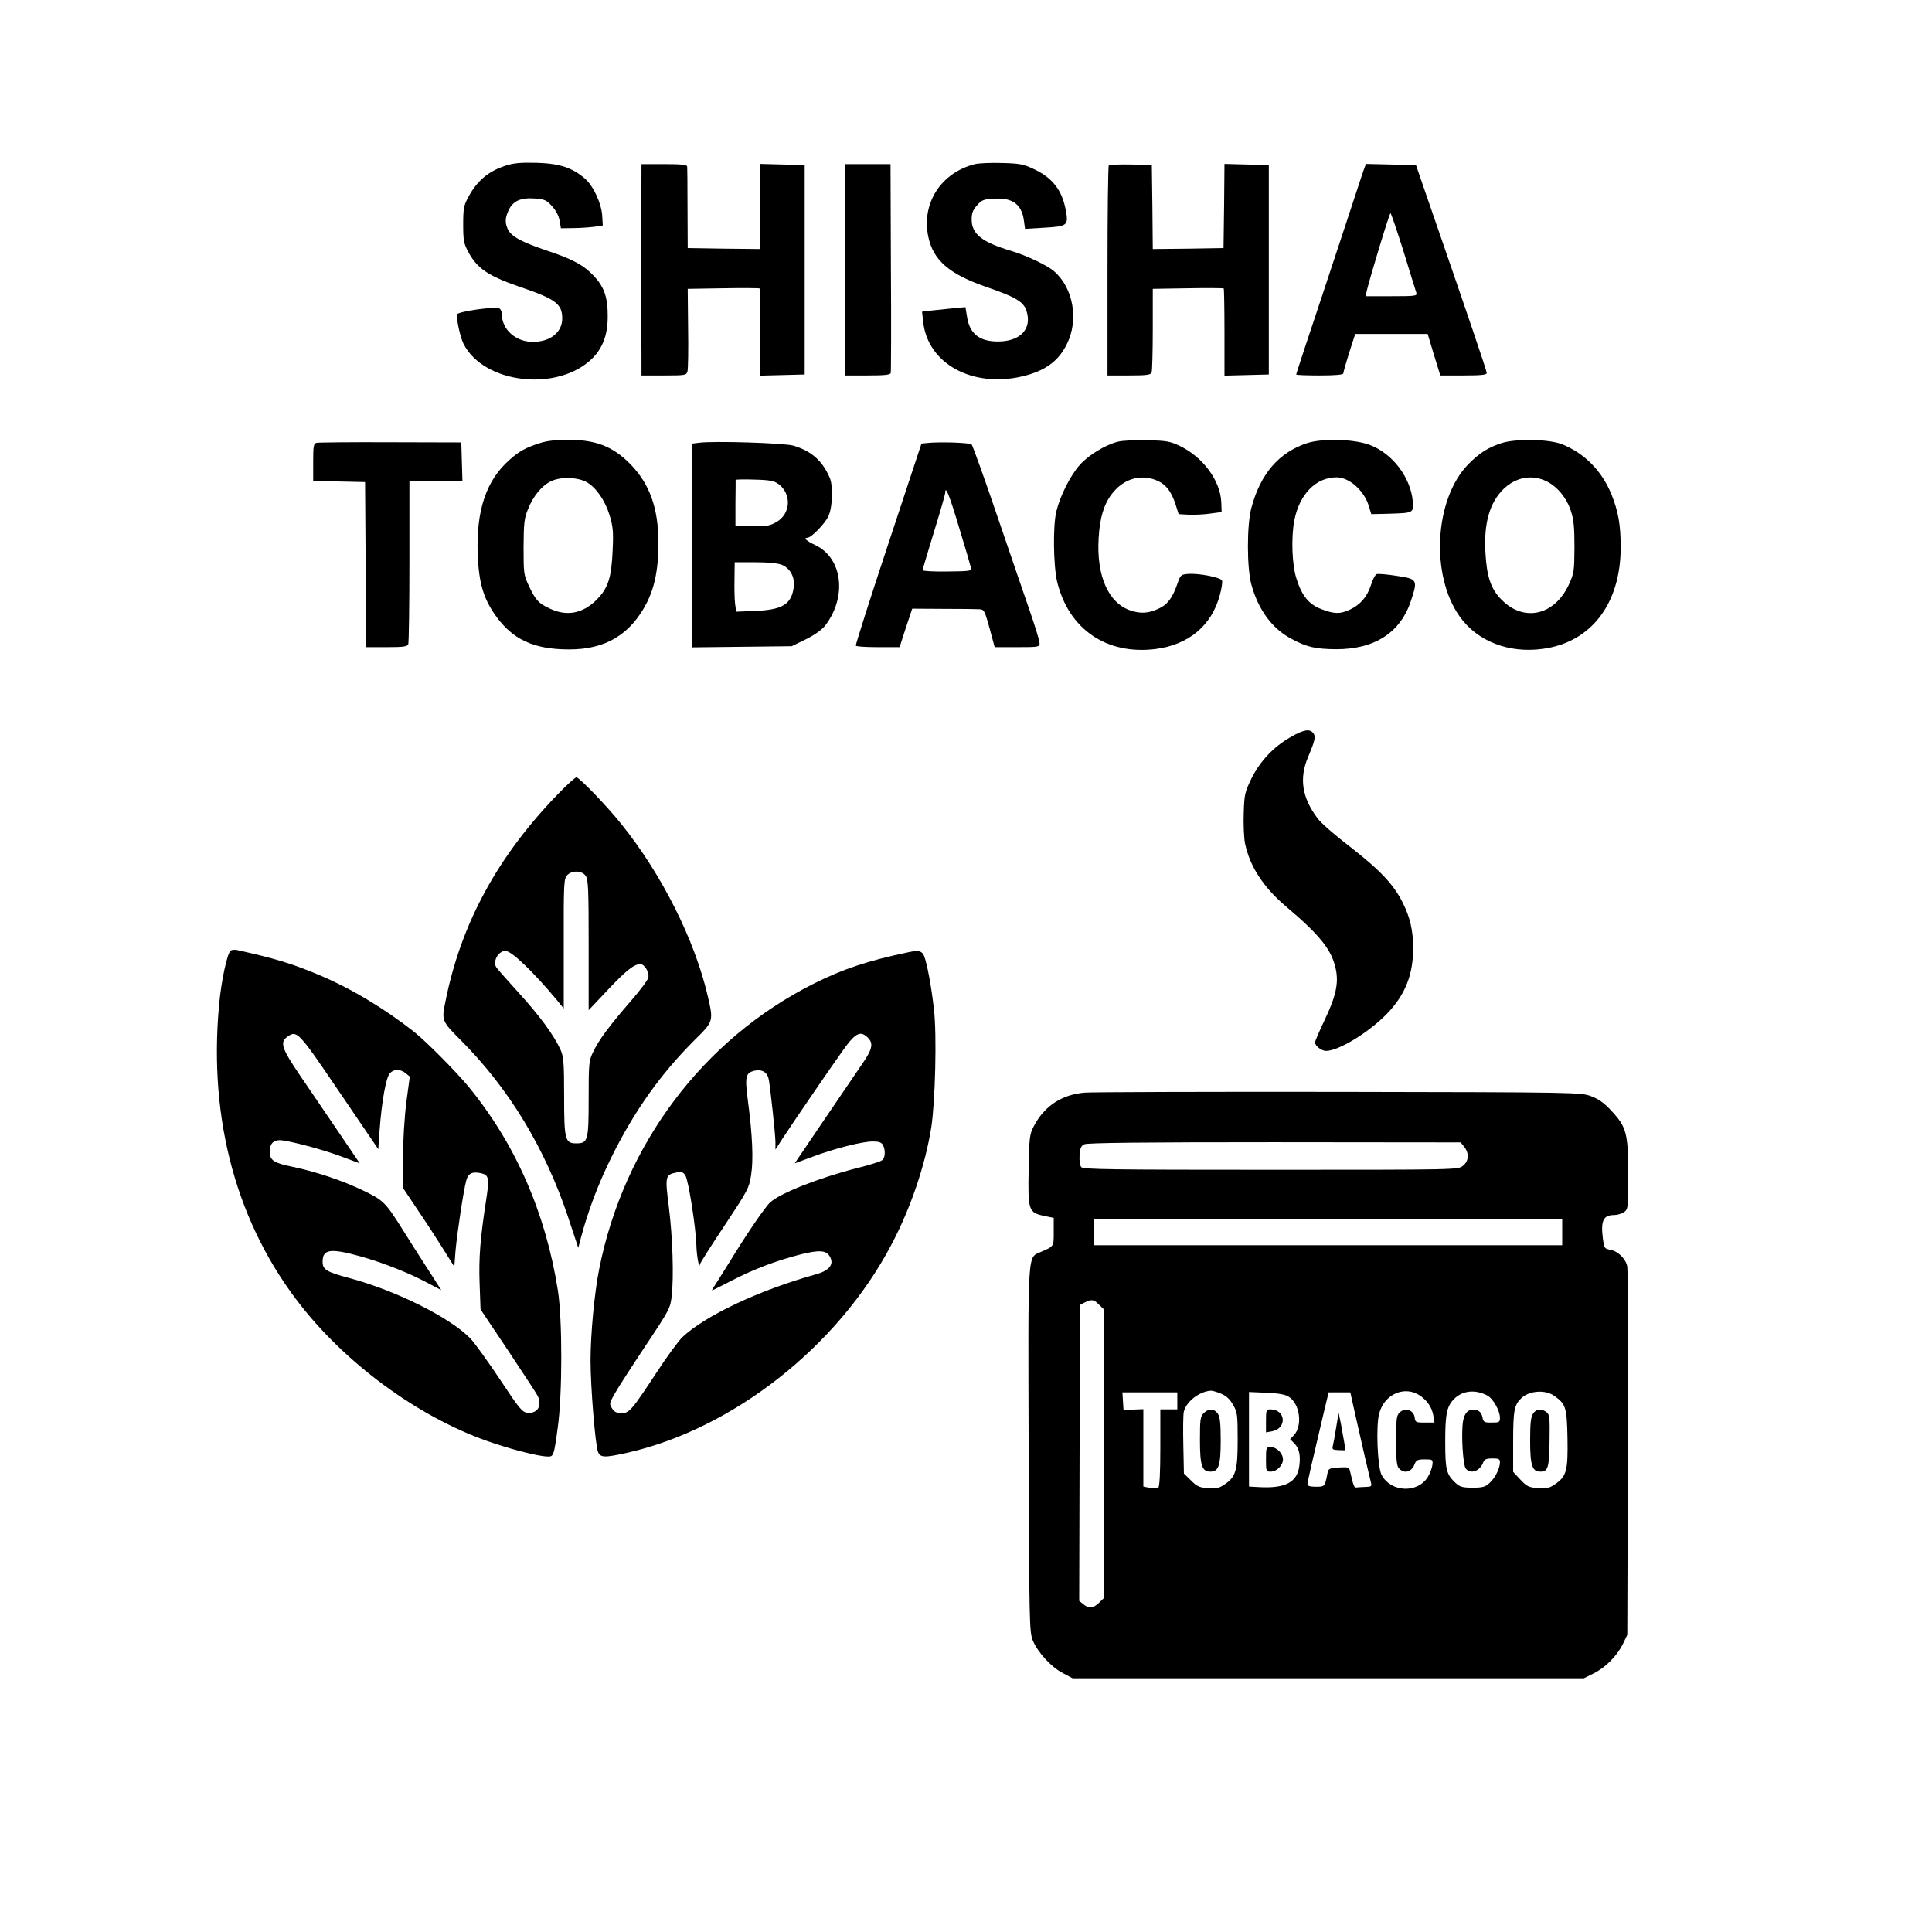 <?xml version="1.0" standalone="no"?>
<!DOCTYPE svg PUBLIC "-//W3C//DTD SVG 20010904//EN"
 "http://www.w3.org/TR/2001/REC-SVG-20010904/DTD/svg10.dtd">
<svg version="1.0" xmlns="http://www.w3.org/2000/svg"
 width="1024pt" height="1024pt" viewBox="0 0 1024 1024"
 preserveAspectRatio="xMidYMid meet">

<g transform="translate(0,1024) scale(0.1,-0.1)"
fill="#000000" stroke="none">
<path d="M2677 9361 c-89 -29 -150 -81 -195 -166 -24 -44 -27 -61 -27 -145 0
-83 3 -101 27 -145 46 -87 105 -127 269 -184 195 -66 229 -92 229 -169 0 -74
-65 -125 -158 -124 -90 1 -162 66 -162 147 0 14 -7 28 -15 31 -26 10 -216 -17
-222 -32 -6 -17 16 -122 34 -157 109 -213 503 -256 684 -75 54 55 80 124 80
220 1 99 -18 155 -70 212 -56 60 -114 92 -250 137 -137 46 -192 76 -210 115
-15 34 -14 60 5 100 23 49 64 67 137 62 54 -4 63 -8 93 -41 21 -23 36 -51 40
-77 l7 -40 66 1 c36 0 86 4 111 7 l45 7 -3 49 c-3 65 -46 159 -90 198 -68 59
-134 81 -257 85 -87 2 -122 -1 -168 -16z"/>
<path d="M5167 9370 c-179 -45 -284 -207 -247 -384 26 -125 110 -198 305 -266
155 -53 200 -79 215 -126 32 -96 -31 -164 -151 -164 -99 0 -151 42 -164 134
l-8 48 -66 -6 c-36 -4 -88 -9 -115 -12 l-49 -6 6 -53 c23 -222 260 -352 525
-290 119 28 191 79 236 170 65 128 35 300 -68 388 -36 31 -148 84 -226 107
-155 46 -210 90 -210 166 0 34 6 51 29 76 25 29 35 32 92 35 96 6 145 -31 156
-117 l6 -43 100 6 c125 7 131 12 116 92 -19 107 -72 175 -174 221 -51 24 -75
28 -165 30 -58 2 -122 -1 -143 -6z"/>
<path d="M3399 9043 c0 -181 0 -416 0 -523 1 -107 1 -212 1 -232 l0 -38 119 0
c116 0 119 1 125 23 3 13 5 116 3 230 l-2 206 188 3 c104 2 191 1 193 -1 2 -2
4 -107 4 -233 l0 -229 118 3 117 3 0 555 0 555 -117 3 -118 3 0 -226 0 -225
-192 2 -193 3 -1 210 c0 116 -1 216 -2 223 -2 9 -34 12 -122 12 l-120 0 -1
-327z"/>
<path d="M4480 8810 l0 -560 119 0 c87 0 120 3 122 13 2 6 3 258 1 560 l-2
547 -120 0 -120 0 0 -560z"/>
<path d="M5877 9364 c-4 -4 -7 -256 -7 -561 l0 -553 114 0 c95 0 115 3 120 16
3 9 6 112 6 229 l0 214 186 3 c102 2 188 1 190 -1 2 -2 4 -107 4 -233 l0 -229
118 3 117 3 0 555 0 555 -117 3 -118 3 -2 -223 -3 -223 -187 -3 -188 -2 -2
222 -3 223 -111 3 c-60 1 -113 -1 -117 -4z"/>
<path d="M7230 9345 c-5 -14 -26 -76 -46 -138 -20 -62 -99 -300 -175 -530 -77
-229 -139 -419 -139 -422 0 -3 56 -5 125 -5 85 0 125 4 125 11 0 6 14 56 31
110 l32 99 192 0 192 0 33 -110 34 -110 123 0 c92 0 123 3 123 13 0 12 -113
344 -287 847 l-88 255 -133 3 -132 3 -10 -26z m209 -437 c34 -112 65 -211 68
-220 5 -17 -6 -18 -132 -18 l-137 0 6 28 c19 78 120 412 126 412 3 0 34 -91
69 -202z"/>
<path d="M2860 7891 c-74 -24 -107 -42 -158 -87 -125 -109 -179 -269 -170
-505 6 -147 30 -229 92 -318 91 -130 204 -183 391 -183 195 -1 328 80 414 249
42 84 61 182 61 312 0 187 -46 316 -150 422 -93 94 -184 129 -335 128 -58 0
-110 -6 -145 -18z m252 -208 c49 -29 95 -96 119 -174 18 -60 21 -87 16 -187
-6 -145 -24 -200 -86 -262 -73 -72 -157 -88 -246 -46 -61 28 -76 45 -112 121
-27 57 -28 67 -28 205 1 126 3 152 23 200 28 72 75 128 126 151 51 23 141 20
188 -8z"/>
<path d="M5926 7899 c-66 -16 -155 -70 -202 -122 -50 -56 -105 -164 -125 -247
-19 -76 -16 -287 4 -373 61 -252 262 -389 521 -357 175 22 298 124 341 285 10
35 15 70 12 78 -7 17 -125 40 -182 35 -36 -3 -39 -6 -56 -56 -24 -69 -51 -106
-94 -126 -56 -27 -98 -30 -152 -12 -118 39 -182 183 -170 383 6 107 27 179 70
235 60 78 147 106 232 74 52 -20 82 -57 106 -130 l16 -51 54 -3 c30 -1 81 1
114 6 l60 8 -2 53 c-5 113 -96 237 -217 296 -54 26 -71 29 -175 32 -64 1 -133
-2 -155 -8z"/>
<path d="M6927 7891 c-148 -49 -246 -162 -294 -341 -25 -91 -25 -320 0 -410
37 -133 110 -233 214 -287 80 -43 126 -53 235 -54 206 0 343 89 398 262 35
106 32 111 -78 127 -50 8 -98 12 -106 9 -7 -3 -21 -29 -30 -59 -21 -63 -56
-103 -111 -129 -52 -24 -82 -24 -150 2 -68 25 -106 72 -135 167 -22 72 -27
213 -10 303 27 139 114 229 224 229 68 0 146 -70 171 -152 l13 -43 88 2 c137
4 137 4 132 66 -11 125 -106 252 -226 298 -81 32 -253 37 -335 10z"/>
<path d="M7957 7891 c-70 -23 -117 -53 -174 -111 -180 -183 -203 -588 -46
-808 93 -131 260 -196 440 -171 256 34 413 239 413 539 0 118 -13 190 -49 280
-51 124 -142 217 -261 265 -69 28 -247 31 -323 6z m240 -202 c57 -28 106 -87
129 -157 15 -45 19 -86 19 -192 -1 -129 -2 -138 -31 -201 -76 -161 -237 -197
-354 -79 -58 57 -80 123 -87 253 -9 154 23 264 96 335 65 63 151 79 228 41z"/>
<path d="M1678 7893 c-16 -4 -18 -17 -18 -103 l0 -99 138 -3 137 -3 3 -437 2
-438 109 0 c90 0 110 3 115 16 3 9 6 207 6 440 l0 424 140 0 141 0 -3 103 -3
102 -375 1 c-206 1 -383 -1 -392 -3z"/>
<path d="M3703 7893 l-33 -4 0 -540 0 -540 263 3 263 3 76 37 c48 24 85 51
102 73 117 153 91 358 -53 426 -47 22 -65 39 -41 39 20 0 94 76 111 115 22 47
25 159 7 202 -39 91 -97 142 -193 171 -50 14 -427 26 -502 15z m424 -219 c70
-53 64 -158 -12 -201 -35 -20 -52 -23 -129 -21 l-88 3 0 118 c1 64 1 120 1
123 1 3 46 4 100 2 82 -2 105 -7 128 -24z m18 -428 c44 -19 69 -66 62 -118
-12 -91 -60 -120 -204 -126 l-101 -4 -6 43 c-3 24 -4 83 -3 132 l1 87 108 0
c71 0 120 -5 143 -14z"/>
<path d="M4914 7892 l-30 -3 -176 -532 c-97 -292 -174 -535 -172 -539 3 -5 56
-8 119 -8 l113 0 33 102 34 102 165 -1 c91 0 177 -1 191 -2 25 -1 28 -7 54
-101 l27 -100 119 0 c114 0 119 1 119 21 0 12 -23 87 -51 168 -28 80 -106 310
-175 511 -68 200 -129 369 -134 374 -10 10 -169 15 -236 8z m170 -450 c33
-108 61 -204 63 -214 4 -14 -10 -16 -126 -17 -72 -1 -131 2 -131 7 0 4 27 95
60 202 33 107 60 201 60 208 0 43 22 -12 74 -186z"/>
<path d="M6842 6334 c-91 -51 -163 -128 -209 -220 -35 -73 -38 -84 -41 -184
-2 -59 1 -131 7 -161 25 -120 96 -230 213 -330 186 -157 247 -234 268 -336 16
-74 0 -146 -60 -271 -27 -57 -50 -110 -50 -117 0 -18 34 -45 58 -45 69 0 235
103 330 204 92 99 132 202 132 341 0 92 -16 162 -55 240 -48 97 -121 174 -282
299 -76 58 -153 125 -170 149 -83 111 -98 212 -49 327 36 85 41 107 26 125
-19 23 -50 18 -118 -21z"/>
<path d="M2959 6033 c-321 -330 -516 -689 -598 -1101 -21 -101 -20 -104 81
-205 256 -257 447 -572 570 -941 l53 -160 13 50 c40 150 92 287 162 429 122
247 263 445 444 625 98 97 98 97 67 232 -70 299 -244 644 -456 908 -79 99
-225 250 -240 250 -6 0 -50 -39 -96 -87z m145 -435 c14 -19 16 -71 16 -367 l0
-345 101 107 c97 103 140 137 173 137 23 0 49 -46 42 -72 -3 -13 -44 -68 -92
-123 -113 -130 -171 -208 -200 -270 -23 -47 -24 -61 -24 -249 0 -223 -4 -236
-66 -236 -59 0 -64 18 -64 250 0 179 -3 210 -19 246 -35 77 -109 178 -218 298
-59 65 -114 127 -121 137 -23 30 8 89 47 89 32 0 144 -107 268 -255 l41 -50 0
343 c-1 316 1 344 17 362 25 28 79 27 99 -2z"/>
<path d="M1223 5202 c-18 -12 -51 -162 -62 -292 -56 -610 96 -1163 438 -1595
257 -324 646 -602 1016 -724 120 -40 246 -71 290 -71 29 0 31 5 51 152 25 177
25 572 1 728 -65 412 -225 778 -475 1082 -65 79 -223 238 -287 289 -159 125
-337 232 -510 304 -138 58 -231 86 -430 130 -11 2 -26 1 -32 -3z m576 -750
l206 -303 7 101 c11 152 34 279 54 301 21 24 55 24 84 1 l22 -18 -18 -134
c-10 -78 -18 -203 -18 -295 l-1 -160 85 -127 c47 -69 108 -164 136 -209 l52
-83 6 80 c8 94 43 326 57 376 10 38 30 49 73 41 48 -10 51 -24 33 -141 -31
-201 -40 -306 -35 -444 l5 -138 146 -218 c79 -119 150 -227 156 -239 26 -52 1
-96 -53 -91 -28 3 -42 19 -147 178 -64 96 -134 193 -155 215 -107 111 -393
254 -642 321 -123 33 -142 45 -142 87 0 67 42 72 201 28 124 -35 257 -88 356
-141 l72 -38 -81 126 c-45 70 -100 156 -122 192 -93 148 -103 158 -211 210
-112 54 -248 99 -375 126 -99 20 -120 34 -120 80 0 48 24 67 74 59 80 -14 222
-53 312 -87 l91 -34 -112 165 c-62 92 -154 226 -204 300 -98 144 -109 177 -68
206 51 36 58 29 276 -293z"/>
<path d="M4815 5193 c-216 -45 -347 -89 -503 -167 -585 -294 -1005 -852 -1136
-1511 -25 -123 -46 -346 -46 -485 0 -143 25 -444 39 -484 13 -32 33 -33 151
-7 563 126 1120 563 1404 1103 102 192 180 422 212 623 21 136 30 492 14 626
-13 118 -36 241 -52 282 -11 27 -29 32 -83 20z m-215 -453 c31 -31 24 -62 -35
-146 -30 -44 -121 -178 -204 -300 l-149 -220 92 34 c116 44 266 82 322 82 33
0 46 -5 54 -19 14 -28 12 -67 -4 -80 -8 -7 -68 -26 -133 -42 -203 -52 -408
-133 -461 -182 -27 -24 -127 -171 -216 -317 -32 -52 -68 -108 -78 -124 -11
-16 -17 -27 -12 -25 5 2 54 27 109 55 110 57 232 103 357 135 101 25 138 23
157 -12 23 -41 -4 -74 -77 -94 -297 -83 -583 -217 -706 -333 -21 -21 -81 -102
-133 -182 -136 -207 -148 -220 -189 -220 -25 0 -38 6 -50 25 -15 24 -15 27 14
78 16 29 89 142 162 252 128 192 133 202 140 265 12 104 5 313 -15 473 -21
164 -19 171 42 183 26 5 34 2 46 -17 16 -25 56 -280 58 -371 1 -49 15 -128 18
-101 0 6 59 99 131 207 124 187 130 198 141 268 13 81 7 212 -17 394 -17 128
-12 148 35 159 41 9 69 -9 76 -48 10 -62 35 -292 35 -331 l0 -39 40 62 c58 89
274 404 332 484 55 73 81 84 118 47z"/>
<path d="M5750 4449 c-122 -10 -215 -71 -271 -179 -22 -42 -24 -59 -27 -230
-4 -217 -1 -227 84 -245 l49 -10 0 -74 c0 -79 2 -76 -67 -106 -73 -33 -69 29
-66 -1047 3 -908 4 -966 21 -1010 25 -63 97 -143 161 -176 l51 -27 1355 0
1355 0 50 25 c64 31 124 92 156 155 l24 50 3 960 c2 528 0 974 -3 991 -7 41
-48 82 -90 90 -32 6 -33 8 -40 64 -11 91 4 120 60 120 17 0 41 7 53 16 21 15
22 21 22 193 0 222 -9 257 -86 340 -41 45 -69 65 -111 81 -55 20 -66 21 -1332
23 -702 1 -1310 -1 -1351 -4z m2011 -288 c27 -34 24 -75 -7 -100 -27 -21 -30
-21 -1019 -21 -846 0 -994 2 -1004 14 -7 8 -11 36 -9 62 2 38 8 51 25 59 15 8
317 11 1008 11 l987 -1 19 -24z m519 -451 l0 -70 -1240 0 -1240 0 0 70 0 70
1240 0 1240 0 0 -70z m-2455 -385 l25 -24 0 -766 0 -766 -25 -24 c-29 -29 -55
-32 -84 -7 l-21 17 2 785 3 784 25 13 c36 18 48 16 75 -12z m645 -471 c29 -12
48 -29 65 -59 23 -39 25 -51 25 -186 0 -164 -10 -197 -70 -237 -29 -20 -44
-23 -88 -20 -45 4 -59 10 -90 42 l-37 36 -3 147 c-2 81 -1 161 2 178 11 54 80
109 143 114 7 1 31 -6 53 -15z m1059 -13 c37 -26 61 -62 68 -104 l6 -37 -51 0
c-48 0 -51 2 -54 27 -4 38 -49 54 -78 28 -18 -16 -20 -30 -20 -151 0 -107 3
-136 16 -148 28 -29 66 -18 82 24 8 21 16 25 53 25 43 0 44 -1 41 -30 -2 -16
-13 -45 -24 -63 -54 -88 -195 -82 -245 10 -22 41 -31 261 -13 326 27 104 138
151 219 93z m353 3 c31 -16 68 -80 68 -119 0 -23 -4 -25 -44 -25 -40 0 -44 2
-49 30 -5 20 -14 31 -31 36 -40 10 -64 -11 -72 -61 -10 -69 0 -230 15 -249 27
-32 77 -13 94 37 5 12 17 17 47 17 34 0 40 -3 40 -20 0 -32 -25 -83 -55 -110
-22 -21 -36 -25 -90 -25 -54 0 -67 4 -90 25 -49 46 -55 68 -55 220 0 151 9
189 51 229 44 41 109 47 171 15z m357 -3 c60 -43 66 -60 69 -224 3 -173 -5
-203 -68 -245 -29 -20 -44 -23 -89 -19 -48 3 -59 9 -93 45 l-38 41 0 161 c0
167 6 195 46 232 44 38 126 43 173 9z m-1999 -26 l0 -45 -45 0 -45 0 0 -204
c0 -134 -4 -207 -11 -211 -6 -4 -26 -4 -45 -1 l-34 7 0 205 0 205 -52 -2 -53
-3 -3 47 -3 47 145 0 146 0 0 -45z m592 21 c58 -38 73 -152 26 -203 l-20 -21
21 -21 c26 -26 35 -61 28 -118 -10 -89 -74 -123 -214 -115 l-53 3 0 251 0 250
93 -4 c66 -3 100 -9 119 -22z m351 -93 c33 -148 73 -320 82 -355 7 -27 5 -28
-29 -29 -20 -1 -41 -2 -48 -3 -11 -1 -15 11 -32 84 -5 23 -8 25 -60 22 -53 -4
-55 -5 -61 -35 -13 -67 -14 -67 -61 -67 -31 0 -44 4 -44 14 0 12 21 104 91
399 l21 87 58 0 57 0 26 -117z"/>
<path d="M6380 2750 c-18 -18 -20 -33 -20 -143 0 -135 11 -167 55 -167 44 0
55 32 55 165 0 93 -4 126 -16 143 -19 27 -48 28 -74 2z"/>
<path d="M8126 2748 c-12 -17 -16 -50 -16 -143 0 -132 11 -165 54 -165 41 0
47 20 49 165 2 125 0 138 -17 151 -28 20 -53 17 -70 -8z"/>
<path d="M6710 2709 l0 -61 33 6 c80 16 72 116 -10 116 -21 0 -23 -4 -23 -61z"/>
<path d="M6710 2505 c0 -63 1 -65 25 -65 32 0 65 33 65 65 0 32 -33 65 -65 65
-24 0 -25 -2 -25 -65z"/>
<path d="M7082 2674 c-7 -44 -15 -88 -18 -99 -4 -17 0 -20 31 -21 l36 -1 -6
41 c-4 23 -12 67 -18 100 l-12 58 -13 -78z"/>
</g>
</svg>
